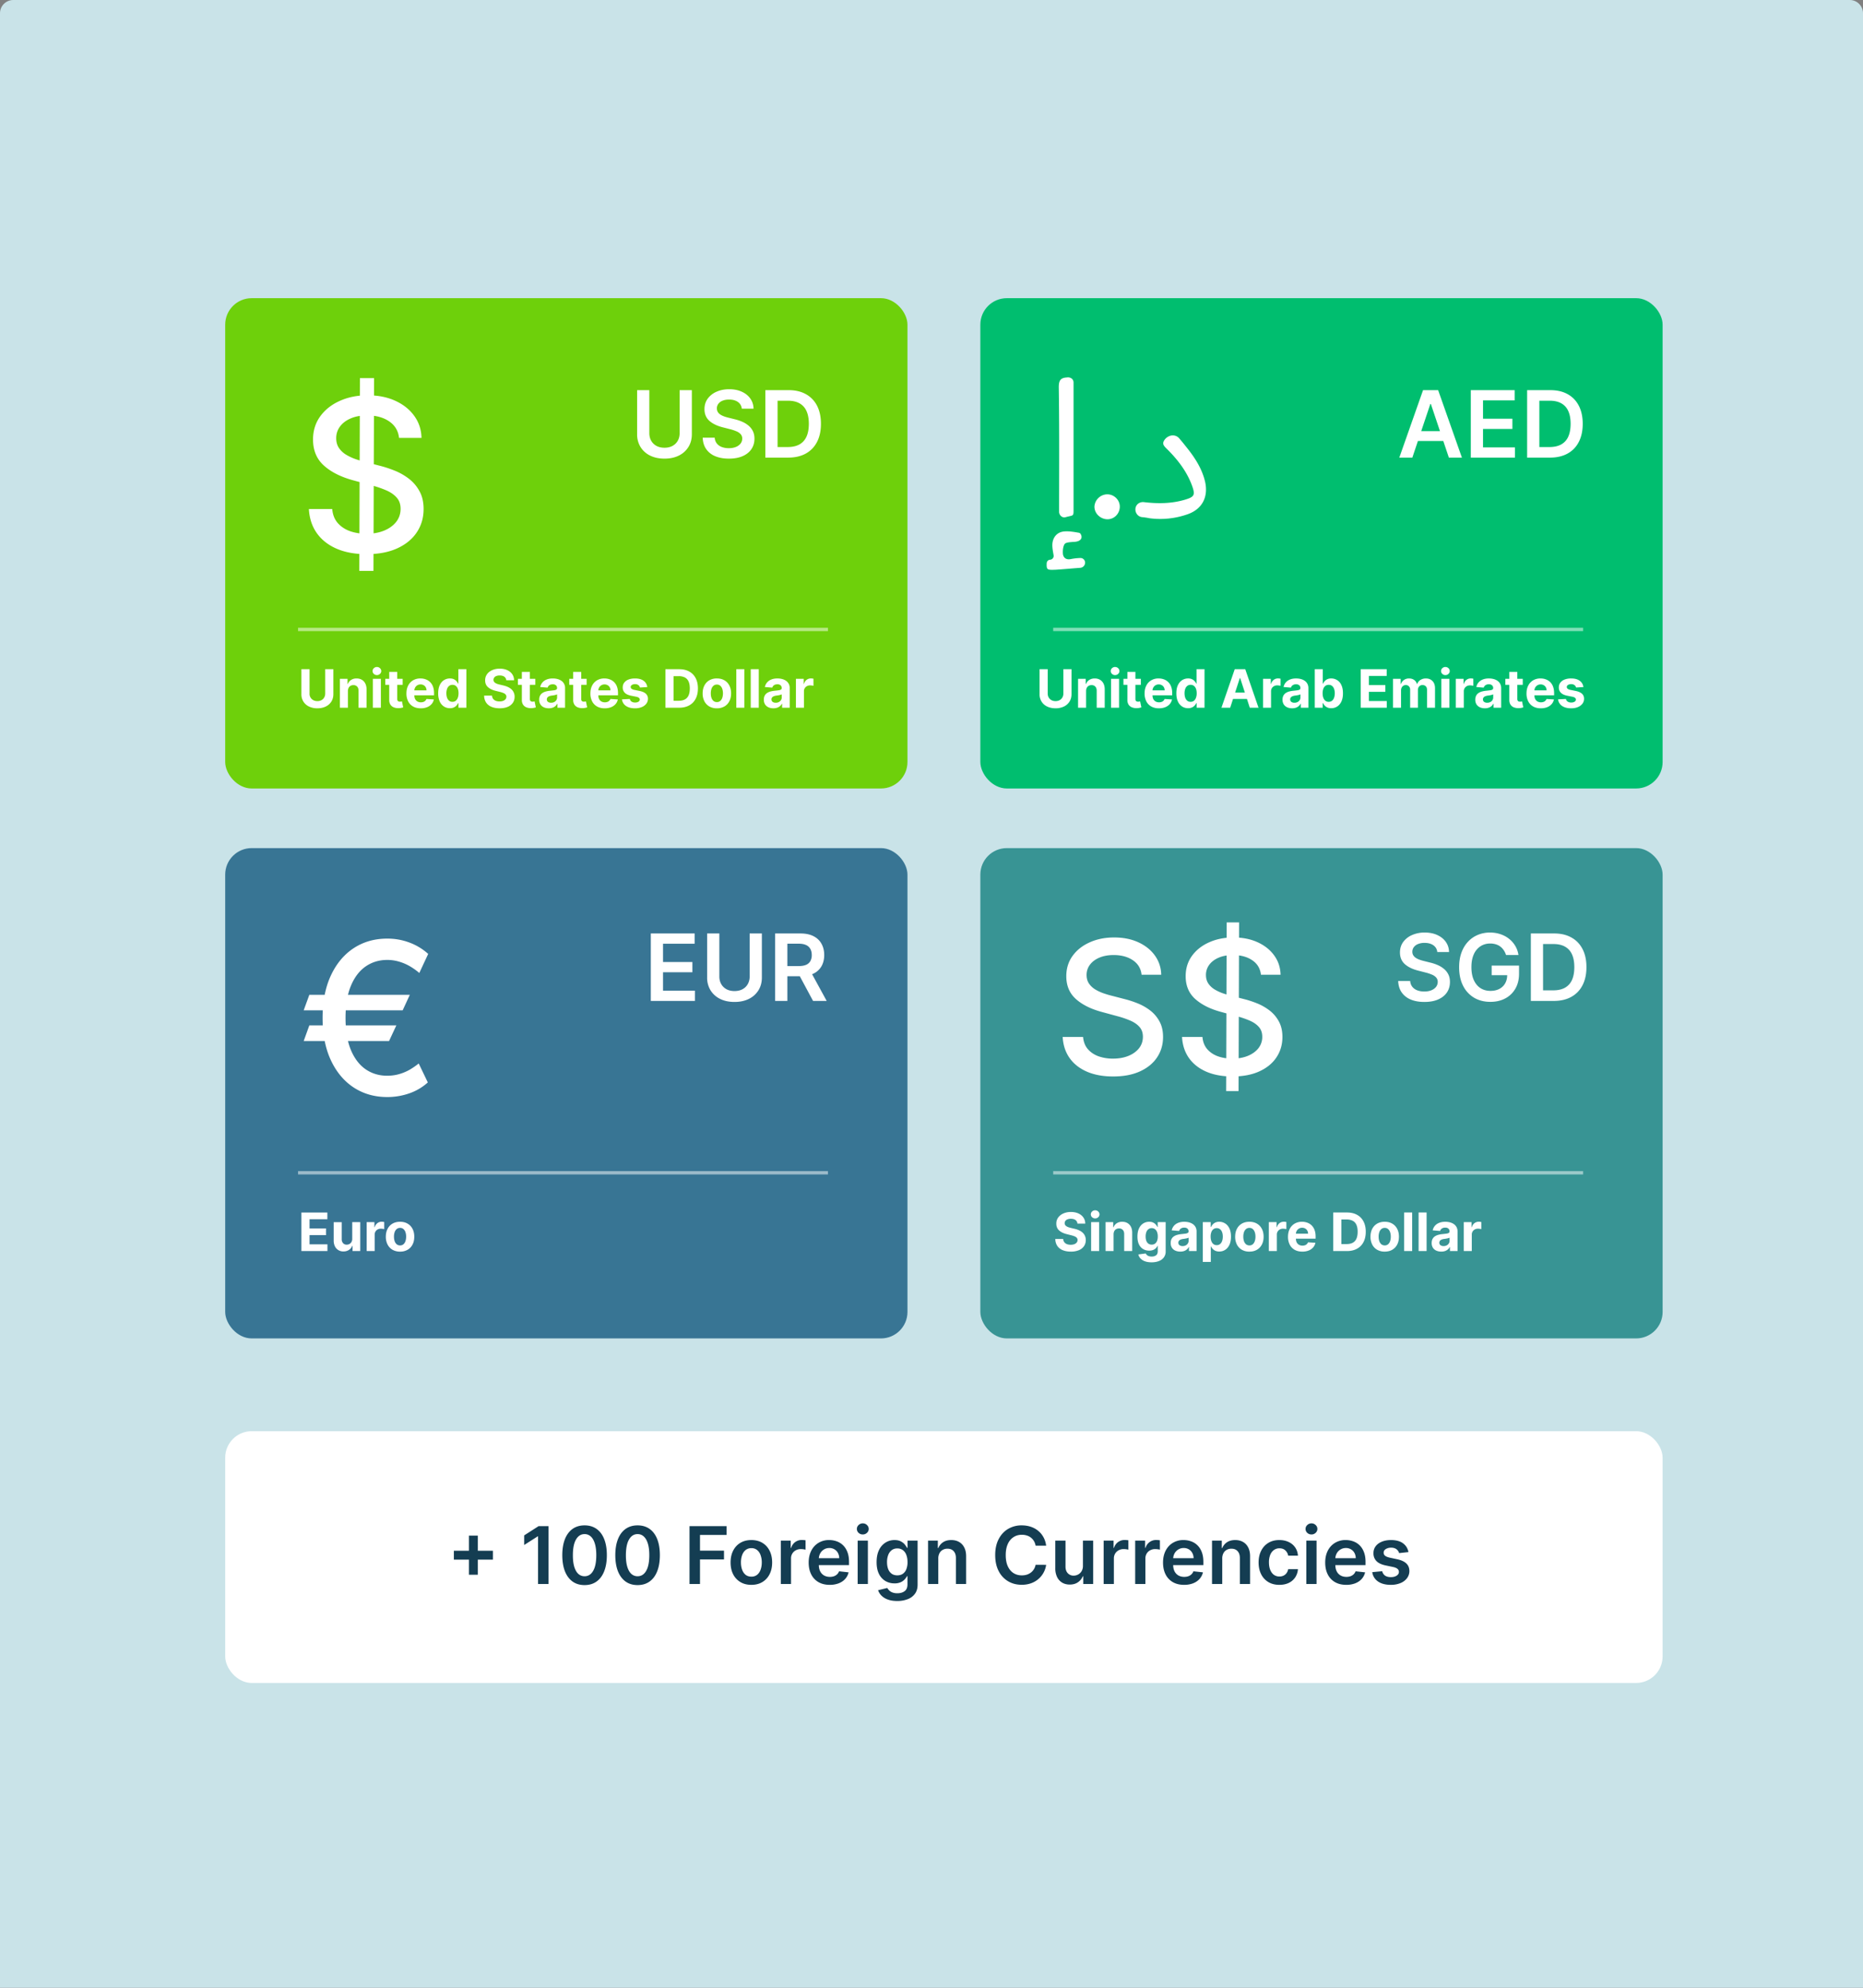 <svg xmlns="http://www.w3.org/2000/svg" width="180" height="192" fill="none"><rect width="100%" height="100%" fill="#808080" stroke="none"/><path fill="#C9E3E8" d="M0 1.28C0 .573.573 0 1.28 0h177.44c.707 0 1.28.573 1.28 1.28V192H0V1.28z"/><rect width="65.92" height="47.36" x="21.758" y="28.801" fill="#6ED00B" rx="2.56"/><rect width="65.92" height="47.36" x="21.758" y="81.92" fill="#387594" rx="2.56"/><rect width="65.92" height="47.36" x="94.719" y="28.801" fill="#00BE6F" rx="2.56"/><path fill="#fff" d="M110.339 49.95c-.408-.043-.689-.443-.631-.85.057-.395.42-.644.816-.598 1.349.16 2.641.148 3.932-.224.931-.28 1.055-.437.714-1.375-.528-1.438-1.458-2.595-2.513-3.627-.279-.281-.372-.469-.124-.813.361-.468 1.02-.566 1.405-.117.21.244.414.487.611.743.838 1.031 1.582 2.126 1.892 3.47.311 1.438-.279 2.595-1.644 3.095a7.935 7.935 0 0 1-3.722.406 7.117 7.117 0 0 0-.736-.11zm-7.267-13.489c.344-.058.652.143.652.49v12.016c0 1 .062.75-.807 1-.308.062-.589-.216-.589-.53v-.033c0-4.002.031-8.003-.031-12.005 0-.625.155-.907.775-.938zm1.425 15.425c-.026.353-.451.457-.805.457-.279.031-.714.031-.838.219-.155.25-.186.656-.155.969.062.375.341.563.776.469a5.34 5.34 0 0 1 .879-.1.447.447 0 0 1 .485.418.504.504 0 0 1-.452.528c-.815.06-1.597.133-2.401.186-.788.027-.886.03-.857-.619.009-.186.14-.336.326-.348a.368.368 0 0 0 .344-.425c-.059-.337-.124-.669-.124-.984 0-.688.404-1.22 1.055-1.313.462-.059.95.018 1.44.105.074.013.155.023.202.08a.61.61 0 0 1 .126.315l-.001.043zm2.486-4.138c.651 0 1.21.532 1.21 1.188 0 .688-.559 1.25-1.241 1.22-.651-.032-1.21-.563-1.21-1.22a1.259 1.259 0 0 1 1.241-1.188z"/><rect width="65.92" height="47.36" x="94.719" y="81.92" fill="#389494" rx="2.56"/><path fill="#fff" d="m34.717 55.143.058-18.618h1.367l-.058 18.618h-1.367zm3.84-12.844c-.078-.688-.398-1.221-.96-1.6-.563-.383-1.27-.574-2.124-.574-.61 0-1.14.097-1.585.29-.446.19-.793.452-1.04.786-.243.33-.364.706-.364 1.127 0 .354.083.66.247.917.17.257.39.473.662.647.277.17.572.313.888.43.315.11.618.203.909.276l1.454.378c.475.116.963.274 1.462.473.5.198.962.46 1.39.785.426.325.77.727 1.032 1.207.267.48.4 1.055.4 1.724 0 .843-.218 1.593-.655 2.247-.431.655-1.06 1.171-1.883 1.55-.82.377-1.811.566-2.975.566-1.115 0-2.08-.176-2.895-.53-.814-.354-1.452-.856-1.912-1.506-.46-.654-.715-1.43-.764-2.327H32.1c.043.538.218.987.523 1.345.31.354.706.619 1.186.793.485.17 1.016.255 1.593.255.635 0 1.2-.1 1.694-.299.5-.203.892-.484 1.178-.843.286-.364.43-.788.43-1.273 0-.441-.127-.802-.379-1.084-.247-.28-.584-.514-1.01-.698a9.873 9.873 0 0 0-1.434-.487l-1.76-.48c-1.192-.325-2.138-.802-2.836-1.433-.693-.63-1.04-1.464-1.04-2.502 0-.858.233-1.607.698-2.247.466-.64 1.096-1.137 1.891-1.49.795-.36 1.692-.539 2.691-.539 1.009 0 1.898.177 2.67.531.775.354 1.386.841 1.832 1.462.446.616.679 1.323.698 2.123h-2.167zM31.42 64.638h.788v2.418c0 .271-.065.509-.195.713a1.301 1.301 0 0 1-.54.476c-.231.113-.501.17-.809.17a1.82 1.82 0 0 1-.81-.17 1.302 1.302 0 0 1-.54-.476 1.308 1.308 0 0 1-.194-.713v-2.418h.788v2.35a.686.686 0 0 0 .358.639.81.81 0 0 0 .398.094.803.803 0 0 0 .398-.094.664.664 0 0 0 .264-.26.749.749 0 0 0 .095-.378v-2.351zm2.195 2.109v1.614h-.774V65.57h.738v.492h.033a.779.779 0 0 1 .31-.385.94.94 0 0 1 .53-.144c.194 0 .363.043.507.127a.865.865 0 0 1 .336.364c.08.157.12.343.12.56v1.778h-.774v-1.64c.001-.17-.042-.304-.13-.4a.47.47 0 0 0-.366-.145.556.556 0 0 0-.277.067.47.47 0 0 0-.185.197.68.68 0 0 0-.068.307zm2.411 1.614V65.57h.774v2.792h-.774zm.39-3.152a.421.421 0 0 1-.295-.115.369.369 0 0 1 0-.553.415.415 0 0 1 .294-.116c.116 0 .215.039.296.116a.37.37 0 0 1 0 .553.415.415 0 0 1-.294.115zm2.49.36v.581h-1.681v-.581h1.681zm-1.3-.67h.775v2.604c0 .072.01.127.033.167a.18.18 0 0 0 .09.082c.04.016.087.024.139.024a.67.67 0 0 0 .109-.01 8.46 8.46 0 0 1 .084-.016l.121.577a2.213 2.213 0 0 1-.163.042 1.27 1.27 0 0 1-.257.03 1.178 1.178 0 0 1-.49-.074.685.685 0 0 1-.326-.266.811.811 0 0 1-.115-.454v-2.706zm3.048 3.517c-.288 0-.535-.058-.742-.175a1.194 1.194 0 0 1-.477-.498 1.647 1.647 0 0 1-.167-.765c0-.288.056-.54.167-.757a1.24 1.24 0 0 1 .471-.507 1.38 1.38 0 0 1 .717-.182c.184 0 .355.03.514.09a1.142 1.142 0 0 1 .699.707c.066.177.1.384.1.621v.213h-2.359v-.48h1.63a.593.593 0 0 0-.073-.296.52.52 0 0 0-.202-.202.576.576 0 0 0-.297-.075.596.596 0 0 0-.312.082.574.574 0 0 0-.211.217.611.611 0 0 0-.078.3v.456c0 .138.025.257.076.358.052.1.126.178.22.233a.662.662 0 0 0 .336.082.73.73 0 0 0 .237-.037.474.474 0 0 0 .3-.287l.716.047a.977.977 0 0 1-.223.451 1.122 1.122 0 0 1-.433.298 1.64 1.64 0 0 1-.61.106zm2.816-.01c-.212 0-.404-.054-.576-.163a1.136 1.136 0 0 1-.408-.485 1.881 1.881 0 0 1-.149-.79c0-.32.052-.586.155-.798.103-.213.24-.372.41-.478.173-.106.361-.16.566-.16.157 0 .287.027.391.08.106.052.19.118.255.197a.998.998 0 0 1 .149.229h.023v-1.4h.773v3.723h-.764v-.447h-.032a1.001 1.001 0 0 1-.155.231.768.768 0 0 1-.256.187.883.883 0 0 1-.382.075zm.245-.616c.125 0 .23-.034.317-.101a.646.646 0 0 0 .2-.29c.047-.123.07-.268.07-.434 0-.166-.022-.31-.068-.433a.621.621 0 0 0-.2-.283.509.509 0 0 0-.319-.1.502.502 0 0 0-.321.103.634.634 0 0 0-.198.288 1.235 1.235 0 0 0-.068.425c0 .162.023.306.068.43a.665.665 0 0 0 .198.292.501.501 0 0 0 .322.103zm5.2-2.081a.46.46 0 0 0-.187-.342c-.11-.081-.26-.122-.449-.122a.857.857 0 0 0-.325.054.458.458 0 0 0-.204.148.354.354 0 0 0-.069.214.306.306 0 0 0 .042.175c.031.05.074.093.129.129a.985.985 0 0 0 .189.093c.072.025.148.047.23.065l.334.08c.162.037.311.085.447.146.136.06.253.135.353.223a.93.93 0 0 1 .23.313.98.98 0 0 1 .086.413c-.001.228-.06.425-.175.592a1.108 1.108 0 0 1-.494.388c-.215.09-.474.136-.776.136-.301 0-.563-.046-.786-.138a1.15 1.15 0 0 1-.52-.41 1.223 1.223 0 0 1-.194-.674h.761c.009.125.045.23.108.313.064.082.15.145.256.187.108.041.23.062.365.062a.96.96 0 0 0 .348-.058.533.533 0 0 0 .23-.162.374.374 0 0 0 .082-.238.31.31 0 0 0-.074-.211.565.565 0 0 0-.215-.145 2.176 2.176 0 0 0-.343-.11l-.406-.101c-.314-.077-.562-.196-.743-.359-.182-.162-.273-.38-.271-.656a.976.976 0 0 1 .18-.59c.122-.17.29-.3.503-.395.214-.095.456-.142.728-.142.276 0 .517.047.723.142.207.094.369.226.484.394.115.169.174.364.178.586h-.755zm2.806-.14v.581H50.04v-.581h1.681zm-1.3-.67h.775v2.604c0 .072.01.127.033.167a.18.18 0 0 0 .09.082c.04.016.087.024.139.024a.67.67 0 0 0 .109-.01 8.46 8.46 0 0 1 .084-.016l.121.577a2.213 2.213 0 0 1-.163.042 1.27 1.27 0 0 1-.257.03 1.178 1.178 0 0 1-.49-.074.685.685 0 0 1-.326-.266.811.811 0 0 1-.115-.454v-2.706zm2.601 3.515c-.178 0-.337-.03-.476-.093a.766.766 0 0 1-.33-.278.833.833 0 0 1-.12-.462.81.81 0 0 1 .085-.39.693.693 0 0 1 .232-.255c.098-.064.21-.113.335-.146a2.56 2.56 0 0 1 .396-.069c.163-.017.294-.032.393-.047a.557.557 0 0 0 .216-.069.152.152 0 0 0 .068-.135v-.01a.335.335 0 0 0-.11-.268.447.447 0 0 0-.305-.094c-.14 0-.25.03-.333.092a.427.427 0 0 0-.163.23l-.717-.059a.974.974 0 0 1 .215-.44c.106-.125.244-.22.413-.287.17-.068.366-.102.589-.102.155 0 .303.018.445.055.143.036.27.093.38.169a.822.822 0 0 1 .36.722v1.883h-.734v-.387h-.022a.791.791 0 0 1-.451.385 1.12 1.12 0 0 1-.366.055zm.222-.535a.65.65 0 0 0 .302-.067.534.534 0 0 0 .205-.185.478.478 0 0 0 .075-.264v-.296a.417.417 0 0 1-.1.043 1.83 1.83 0 0 1-.296.062l-.142.02a.961.961 0 0 0-.238.064.381.381 0 0 0-.159.118.287.287 0 0 0-.056.182.28.28 0 0 0 .115.242.5.5 0 0 0 .294.081zm3.437-2.31v.581H55v-.581h1.681zm-1.3-.67h.775v2.604c0 .072.01.127.033.167a.18.18 0 0 0 .09.082c.04.016.087.024.139.024a.67.67 0 0 0 .109-.01 8.46 8.46 0 0 1 .084-.016l.121.577a2.213 2.213 0 0 1-.163.042 1.27 1.27 0 0 1-.257.03 1.178 1.178 0 0 1-.49-.074.685.685 0 0 1-.326-.266.811.811 0 0 1-.115-.454v-2.706zm3.048 3.517c-.288 0-.535-.058-.742-.175a1.194 1.194 0 0 1-.476-.498 1.647 1.647 0 0 1-.168-.765c0-.288.056-.54.168-.757.111-.217.268-.386.47-.507a1.38 1.38 0 0 1 .717-.182c.184 0 .355.03.514.09a1.142 1.142 0 0 1 .699.707c.066.177.1.384.1.621v.213h-2.359v-.48h1.63a.593.593 0 0 0-.073-.296.52.52 0 0 0-.202-.202.576.576 0 0 0-.297-.075.596.596 0 0 0-.312.082.574.574 0 0 0-.211.217.611.611 0 0 0-.078.3v.456c0 .138.025.257.076.358.052.1.126.178.22.233a.662.662 0 0 0 .336.082.73.73 0 0 0 .237-.037.474.474 0 0 0 .3-.287l.716.047a.977.977 0 0 1-.224.451 1.122 1.122 0 0 1-.432.298 1.64 1.64 0 0 1-.61.106zm4.11-2.051-.709.044a.366.366 0 0 0-.078-.164.415.415 0 0 0-.158-.118.537.537 0 0 0-.23-.046.567.567 0 0 0-.304.077c-.083.05-.124.116-.124.2 0 .066.027.123.08.169a.636.636 0 0 0 .275.11l.505.103c.272.055.474.145.607.269a.63.63 0 0 1 .2.487.76.76 0 0 1-.162.482 1.049 1.049 0 0 1-.44.323 1.659 1.659 0 0 1-.641.115c-.37 0-.665-.077-.884-.231a.9.9 0 0 1-.384-.633l.762-.04a.392.392 0 0 0 .167.258.608.608 0 0 0 .34.088.606.606 0 0 0 .328-.079c.083-.053.126-.121.127-.205a.214.214 0 0 0-.09-.173.64.64 0 0 0-.268-.105l-.484-.097c-.273-.054-.476-.149-.609-.283a.704.704 0 0 1-.198-.515c0-.18.048-.334.145-.463a.936.936 0 0 1 .413-.3c.178-.07.387-.106.625-.106.353 0 .63.075.833.224a.863.863 0 0 1 .357.609zm3.072 1.996h-1.32v-3.723h1.33c.375 0 .697.074.968.223.27.148.478.36.623.638.147.278.22.61.22.997 0 .388-.073.721-.22 1a1.511 1.511 0 0 1-.627.642c-.271.149-.596.223-.974.223zm-.533-.674h.5c.233 0 .428-.041.587-.124a.796.796 0 0 0 .36-.387c.081-.176.122-.403.122-.68 0-.275-.04-.5-.122-.675a.789.789 0 0 0-.358-.385 1.263 1.263 0 0 0-.587-.124h-.502v2.375zm4.185.729a1.43 1.43 0 0 1-.733-.18 1.231 1.231 0 0 1-.475-.506 1.629 1.629 0 0 1-.167-.754c0-.289.056-.54.167-.757.112-.216.27-.385.475-.505a1.42 1.42 0 0 1 .733-.182c.282 0 .526.06.73.182.207.12.366.288.477.505.112.216.167.468.167.757 0 .286-.055.537-.167.754-.111.216-.27.385-.476.506a1.42 1.42 0 0 1-.731.18zm.003-.6a.481.481 0 0 0 .322-.11.678.678 0 0 0 .195-.301c.045-.127.067-.272.067-.435 0-.162-.022-.307-.067-.434a.676.676 0 0 0-.195-.302.476.476 0 0 0-.322-.11.493.493 0 0 0-.327.11.682.682 0 0 0-.198.302 1.334 1.334 0 0 0-.066.434c0 .163.022.308.066.435a.68.68 0 0 0 .198.302.498.498 0 0 0 .327.109zm2.65-3.178v3.723h-.775v-3.723h.774zm1.395 0v3.723h-.775v-3.723h.775zm1.416 3.776c-.178 0-.337-.03-.476-.093a.766.766 0 0 1-.33-.278.833.833 0 0 1-.12-.462c0-.155.028-.285.084-.39a.693.693 0 0 1 .233-.255c.098-.064.21-.113.335-.146a2.56 2.56 0 0 1 .396-.069 9.37 9.37 0 0 0 .393-.047.557.557 0 0 0 .216-.069.152.152 0 0 0 .067-.135v-.01a.335.335 0 0 0-.109-.268.447.447 0 0 0-.305-.094c-.14 0-.25.03-.333.092a.427.427 0 0 0-.163.23l-.717-.059a.974.974 0 0 1 .215-.44 1.03 1.03 0 0 1 .412-.287c.17-.068.367-.102.59-.102.155 0 .303.018.445.055.143.036.27.093.38.169a.82.82 0 0 1 .36.722v1.883h-.734v-.387h-.022a.791.791 0 0 1-.451.385 1.12 1.12 0 0 1-.366.055zm.222-.535a.65.65 0 0 0 .302-.067.534.534 0 0 0 .205-.185.478.478 0 0 0 .075-.264v-.296a.417.417 0 0 1-.1.043 1.83 1.83 0 0 1-.296.062l-.142.02a.961.961 0 0 0-.238.064.381.381 0 0 0-.159.118.287.287 0 0 0-.056.182.28.28 0 0 0 .115.242.5.5 0 0 0 .294.081zm1.952.482V65.57h.75v.487h.03a.72.72 0 0 1 .256-.393.674.674 0 0 1 .415-.134 1.157 1.157 0 0 1 .243.027v.687a1.353 1.353 0 0 0-.327-.042.62.62 0 0 0-.305.075.548.548 0 0 0-.287.505v1.58H76.9zM65.665 37.685h1.18v4.257c0 .467-.11.877-.33 1.231a2.236 2.236 0 0 1-.923.83c-.397.198-.86.297-1.39.297-.533 0-.998-.099-1.394-.296a2.236 2.236 0 0 1-.923-.83 2.297 2.297 0 0 1-.328-1.232v-4.257h1.18v4.158c0 .272.06.514.179.726.12.212.29.378.509.5.218.118.477.178.776.178.3 0 .558-.06.777-.179.22-.12.39-.287.509-.5.118-.211.178-.453.178-.725v-4.158zm6.005 1.791a.869.869 0 0 0-.376-.649c-.218-.155-.502-.232-.852-.232-.246 0-.458.037-.634.111a.937.937 0 0 0-.404.302.735.735 0 0 0-.05.79c.063.1.149.184.257.254.108.068.228.125.36.172.131.047.264.086.397.118l.611.152c.246.058.483.135.71.233.229.097.434.22.614.369.182.148.327.327.433.537.106.21.159.456.159.739 0 .381-.098.718-.293 1.008-.195.289-.477.515-.846.678-.367.161-.812.242-1.334.242-.507 0-.947-.079-1.32-.236a1.967 1.967 0 0 1-.872-.687c-.208-.301-.32-.668-.337-1.1h1.161a.986.986 0 0 0 .21.566c.123.15.283.263.48.337.2.074.423.111.669.111.257 0 .481-.038.674-.114a1.1 1.1 0 0 0 .459-.325.785.785 0 0 0 .168-.49.623.623 0 0 0-.15-.42 1.096 1.096 0 0 0-.41-.28 3.955 3.955 0 0 0-.61-.204l-.742-.19c-.537-.138-.96-.347-1.273-.627-.31-.282-.464-.657-.464-1.123 0-.384.104-.72.311-1.01a2.06 2.06 0 0 1 .856-.67c.361-.162.77-.242 1.225-.242.463 0 .868.08 1.216.242.35.159.625.38.824.664.2.283.302.607.309.974H71.67zm4.485 4.725h-2.208v-6.516H76.2c.647 0 1.203.13 1.667.391a2.62 2.62 0 0 1 1.076 1.117c.25.486.375 1.067.375 1.744 0 .678-.126 1.262-.379 1.75-.25.488-.612.862-1.085 1.123-.47.26-1.037.391-1.699.391zm-1.027-1.021h.97c.454 0 .833-.083 1.136-.248.303-.168.531-.417.684-.748.153-.333.23-.749.23-1.247 0-.499-.077-.912-.23-1.241a1.562 1.562 0 0 0-.678-.742c-.297-.165-.666-.248-1.107-.248h-1.005v4.474z"/><path stroke="#fff" stroke-width=".32" d="M28.797 60.8h51.2" opacity=".5"/><path fill="#fff" d="m39.597 96.089-.691 1.498h-9.564l.546-1.498h9.709zm-1.302 2.953-.705 1.512h-8.248l.546-1.512h8.407zm3.076-6.902-.858 1.84a6.23 6.23 0 0 0-.887-.633 4.617 4.617 0 0 0-1.033-.45 3.914 3.914 0 0 0-1.185-.175c-.776 0-1.467.208-2.073.625-.606.417-1.084 1.043-1.433 1.877-.344.829-.516 1.861-.516 3.098 0 1.236.172 2.269.516 3.098.35.829.827 1.452 1.433 1.869.606.412 1.297.618 2.073.618.426 0 .824-.056 1.192-.167a4.646 4.646 0 0 0 1.019-.436c.31-.185.589-.379.836-.582l.88 1.832a5.186 5.186 0 0 1-1.789 1.055 6.414 6.414 0 0 1-2.138.356c-1.217 0-2.296-.308-3.237-.923-.935-.616-1.67-1.494-2.203-2.633-.534-1.144-.8-2.507-.8-4.087 0-1.586.267-2.95.8-4.095.533-1.144 1.268-2.024 2.203-2.64.941-.616 2.02-.924 3.237-.924a5.99 5.99 0 0 1 2.167.386 5.634 5.634 0 0 1 1.796 1.09zM29.12 120.842v-3.724h2.51v.649h-1.722v.888H31.5v.649h-1.592v.889h1.729v.649H29.12zm4.912-1.189v-1.604h.774v2.793h-.743v-.507h-.03a.824.824 0 0 1-.314.394.924.924 0 0 1-.533.149.879.879 0 0 1-.825-.489 1.252 1.252 0 0 1-.12-.562v-1.778h.775v1.64a.566.566 0 0 0 .132.391.451.451 0 0 0 .351.144c.093 0 .18-.022.262-.064a.502.502 0 0 0 .196-.193.588.588 0 0 0 .075-.314zm1.394 1.189v-2.793h.75v.487h.03a.718.718 0 0 1 .256-.392.672.672 0 0 1 .415-.135 1.128 1.128 0 0 1 .243.027v.688a1.273 1.273 0 0 0-.327-.042.627.627 0 0 0-.305.074.555.555 0 0 0-.288.506v1.58h-.774zm3.227.054a1.43 1.43 0 0 1-.733-.18 1.228 1.228 0 0 1-.474-.505 1.63 1.63 0 0 1-.168-.755c0-.288.056-.54.168-.756.111-.217.27-.385.474-.505.206-.122.45-.182.733-.182.282 0 .526.06.73.182.207.12.365.288.477.505.112.216.167.468.167.756 0 .286-.055.538-.167.755a1.22 1.22 0 0 1-.476.505 1.42 1.42 0 0 1-.731.18zm.003-.6a.48.48 0 0 0 .322-.109.674.674 0 0 0 .195-.302c.045-.127.067-.272.067-.434 0-.163-.022-.307-.067-.435a.67.67 0 0 0-.195-.301.476.476 0 0 0-.322-.111.493.493 0 0 0-.327.111.676.676 0 0 0-.198.301 1.338 1.338 0 0 0-.066.435c0 .162.022.307.066.434a.68.68 0 0 0 .198.302.497.497 0 0 0 .327.109zM62.88 96.682v-6.517h4.238v.99H64.06v1.769h2.838v.99H64.06v1.778h3.083v.99H62.88zm9.55-6.517h1.18v4.257c0 .467-.11.878-.33 1.232a2.236 2.236 0 0 1-.923.83c-.397.198-.86.296-1.39.296-.533 0-.998-.098-1.394-.296a2.236 2.236 0 0 1-.923-.83 2.297 2.297 0 0 1-.328-1.231v-4.258h1.18v4.159c0 .271.06.513.179.725.12.212.29.379.509.5.218.119.477.178.776.178.3 0 .558-.06.777-.178.22-.121.39-.288.509-.5a1.46 1.46 0 0 0 .178-.725v-4.159zm2.463 6.517v-6.517h2.444c.5 0 .92.087 1.26.261.342.174.6.418.773.732.176.312.264.676.264 1.091 0 .418-.089.781-.267 1.089a1.764 1.764 0 0 1-.78.71c-.343.165-.765.247-1.266.247h-1.74v-.98h1.581c.293 0 .532-.04.72-.12a.856.856 0 0 0 .413-.36 1.16 1.16 0 0 0 .136-.586c0-.23-.045-.428-.136-.591a.87.87 0 0 0-.417-.376c-.187-.087-.427-.13-.722-.13h-1.082v5.53h-1.18zm3.367-2.953 1.613 2.953h-1.317l-1.585-2.953h1.289z"/><path stroke="#fff" stroke-width=".32" d="M28.797 113.281h51.2" opacity=".5"/><path fill="#fff" d="M110.298 94.153c-.068-.603-.348-1.07-.84-1.4-.492-.335-1.112-.503-1.858-.503-.535 0-.997.085-1.388.254-.39.166-.693.395-.91.688a1.623 1.623 0 0 0-.318.986c0 .31.072.577.217.802.148.225.341.413.579.566.241.149.5.274.776.376.276.097.541.178.795.242l1.273.33a9.7 9.7 0 0 1 1.279.414 5.14 5.14 0 0 1 1.216.687c.373.285.674.637.903 1.057.234.42.35.922.35 1.508 0 .738-.191 1.394-.572 1.966-.378.573-.927 1.025-1.649 1.356-.717.331-1.584.496-2.602.496-.976 0-1.82-.155-2.533-.464-.713-.31-1.271-.749-1.674-1.318-.403-.572-.625-1.251-.668-2.036h1.973c.038.471.191.863.458 1.177.272.31.617.541 1.037.694a4.21 4.21 0 0 0 1.394.223c.556 0 1.05-.087 1.483-.261.437-.179.78-.425 1.031-.739.25-.318.375-.689.375-1.113 0-.386-.11-.702-.331-.948-.216-.246-.511-.45-.884-.611a8.63 8.63 0 0 0-1.254-.427l-1.54-.42c-1.044-.284-1.871-.702-2.482-1.253-.606-.552-.91-1.281-.91-2.19 0-.75.204-1.406.611-1.966.407-.56.959-.995 1.655-1.304.695-.314 1.48-.471 2.354-.471.883 0 1.661.155 2.336.464.678.31 1.213.736 1.603 1.28a3.22 3.22 0 0 1 .611 1.858h-1.896zm8.172 11.238.051-16.291h1.197l-.051 16.291h-1.197zm3.36-11.238c-.068-.603-.348-1.07-.84-1.4-.492-.335-1.111-.503-1.858-.503-.534 0-.997.085-1.387.254-.39.166-.694.395-.91.688a1.623 1.623 0 0 0-.318.986c0 .31.072.577.216.802.149.225.342.413.579.566.242.149.501.274.776.376.276.097.541.178.796.242l1.273.33c.415.102.842.24 1.279.414.437.174.842.403 1.215.687.374.285.675.637.904 1.057.233.42.35.922.35 1.508 0 .738-.191 1.394-.573 1.966-.377.573-.927 1.025-1.648 1.356-.717.331-1.585.496-2.603.496-.976 0-1.82-.155-2.533-.464-.712-.31-1.27-.749-1.673-1.318-.403-.572-.626-1.251-.668-2.036h1.972c.039.471.191.863.459 1.177.271.31.617.541 1.037.694.424.148.889.223 1.393.223.556 0 1.05-.087 1.483-.261.437-.179.781-.425 1.031-.739a1.75 1.75 0 0 0 .376-1.113c0-.386-.111-.702-.331-.948-.217-.246-.512-.45-.885-.611a8.63 8.63 0 0 0-1.254-.427l-1.54-.42c-1.043-.284-1.87-.702-2.481-1.253-.607-.552-.91-1.281-.91-2.19 0-.75.203-1.406.611-1.966.407-.56.958-.995 1.654-1.304.696-.314 1.481-.471 2.355-.471.882 0 1.661.155 2.335.464.679.31 1.213.736 1.604 1.28.39.538.594 1.158.611 1.858h-1.897zm-17.729 24.036a.459.459 0 0 0-.187-.342c-.11-.081-.26-.122-.449-.122a.862.862 0 0 0-.325.055.454.454 0 0 0-.204.147.356.356 0 0 0-.069.215.295.295 0 0 0 .042.174c.031.05.074.093.129.129a.924.924 0 0 0 .189.093c.071.026.148.047.229.066l.335.08c.162.036.311.084.447.145.136.061.253.135.353.224a.917.917 0 0 1 .23.312c.056.12.085.258.086.413a1.022 1.022 0 0 1-.175.593 1.104 1.104 0 0 1-.494.387 1.989 1.989 0 0 1-.777.137c-.3 0-.562-.047-.785-.139a1.147 1.147 0 0 1-.52-.409 1.226 1.226 0 0 1-.195-.674h.762a.572.572 0 0 0 .108.312.593.593 0 0 0 .256.188c.108.041.23.062.365.062.134 0 .249-.02.348-.059a.53.53 0 0 0 .231-.161.38.38 0 0 0 .081-.239.309.309 0 0 0-.074-.211.567.567 0 0 0-.215-.145 2.216 2.216 0 0 0-.343-.109l-.406-.102c-.314-.076-.562-.196-.743-.358-.182-.163-.273-.381-.271-.656a.964.964 0 0 1 .18-.591c.122-.169.29-.3.503-.395a1.79 1.79 0 0 1 .728-.142c.276 0 .517.048.723.142.207.095.369.226.484.395.115.168.174.363.178.585h-.755zm1.321 2.653v-2.793h.774v2.793h-.774zm.391-3.153a.425.425 0 0 1-.297-.114.372.372 0 0 1 0-.553.416.416 0 0 1 .295-.117c.116 0 .215.039.296.117a.37.37 0 0 1 0 .553.414.414 0 0 1-.294.114zm1.778 1.538v1.615h-.774v-2.793h.738v.493h.033a.778.778 0 0 1 .311-.386.946.946 0 0 1 .529-.143c.194 0 .363.042.507.127a.865.865 0 0 1 .336.364c.08.156.12.343.12.56v1.778h-.774v-1.64c.001-.171-.043-.304-.131-.4a.469.469 0 0 0-.365-.146.555.555 0 0 0-.277.068.462.462 0 0 0-.185.196.685.685 0 0 0-.068.307zm3.669 2.702c-.251 0-.466-.034-.645-.102a1.094 1.094 0 0 1-.426-.274.829.829 0 0 1-.205-.384l.716-.096a.428.428 0 0 0 .104.143.524.524 0 0 0 .187.113.837.837 0 0 0 .287.044c.169 0 .308-.04.417-.12.11-.08.165-.212.165-.395v-.511h-.033a.726.726 0 0 1-.152.22.77.77 0 0 1-.262.169 1 1 0 0 1-.382.066c-.21 0-.401-.049-.573-.146a1.043 1.043 0 0 1-.409-.449c-.1-.202-.151-.458-.151-.767 0-.316.052-.581.155-.793.103-.212.24-.371.411-.476.172-.106.36-.158.565-.158.157 0 .287.026.393.08.105.052.19.117.254.196.066.078.116.154.151.229h.029v-.469h.77v2.82a.955.955 0 0 1-.175.584 1.064 1.064 0 0 1-.484.356c-.204.08-.44.12-.707.12zm.016-1.709a.528.528 0 0 0 .317-.093.586.586 0 0 0 .2-.269c.047-.117.071-.258.071-.422 0-.163-.023-.305-.069-.425a.627.627 0 0 0-.2-.282.51.51 0 0 0-.319-.1.5.5 0 0 0-.321.104.619.619 0 0 0-.199.283 1.234 1.234 0 0 0-.067.42c0 .162.023.301.067.419a.613.613 0 0 0 .199.27.533.533 0 0 0 .321.095zm2.762.675c-.178 0-.337-.031-.476-.093a.77.77 0 0 1-.331-.278.835.835 0 0 1-.12-.462c0-.155.028-.286.085-.391a.697.697 0 0 1 .233-.255 1.14 1.14 0 0 1 .335-.145c.126-.033.258-.056.396-.069.163-.017.293-.033.393-.047a.549.549 0 0 0 .216-.07.15.15 0 0 0 .067-.134v-.011a.333.333 0 0 0-.109-.267.446.446 0 0 0-.305-.095.544.544 0 0 0-.333.093.422.422 0 0 0-.163.229l-.717-.058a.972.972 0 0 1 .215-.44c.106-.125.244-.221.412-.287.17-.068.367-.102.59-.102.155 0 .303.018.445.054.143.037.27.093.38.169a.832.832 0 0 1 .264.295.889.889 0 0 1 .096.427v1.884h-.735v-.387h-.021a.784.784 0 0 1-.451.385 1.136 1.136 0 0 1-.366.055zm.222-.535a.65.65 0 0 0 .302-.067.528.528 0 0 0 .205-.186.473.473 0 0 0 .075-.263v-.297a.396.396 0 0 1-.1.044 1.52 1.52 0 0 1-.14.034l-.156.028-.142.02a.936.936 0 0 0-.238.063.384.384 0 0 0-.159.119.29.29 0 0 0-.056.181.28.28 0 0 0 .115.242.493.493 0 0 0 .294.082zm1.952 1.529v-3.84h.764v.469h.034c.034-.075.083-.151.147-.229a.781.781 0 0 1 .255-.196.854.854 0 0 1 .393-.08c.203 0 .391.053.563.16.172.105.31.265.413.478.103.212.155.478.155.798 0 .312-.051.575-.151.789-.1.213-.236.375-.408.486a1.044 1.044 0 0 1-.574.163.91.91 0 0 1-.384-.074.781.781 0 0 1-.256-.188.938.938 0 0 1-.153-.23h-.024v1.494h-.774zm.758-2.444c0 .166.023.311.069.435.046.124.113.22.2.289a.503.503 0 0 0 .318.102.5.5 0 0 0 .32-.104.64.64 0 0 0 .199-.291c.046-.125.069-.268.069-.431 0-.161-.023-.303-.068-.425a.63.63 0 0 0-.198-.287.502.502 0 0 0-.322-.104.511.511 0 0 0-.32.1.627.627 0 0 0-.198.284 1.224 1.224 0 0 0-.069.432zm3.744 1.451a1.43 1.43 0 0 1-.733-.18 1.231 1.231 0 0 1-.475-.505 1.637 1.637 0 0 1-.167-.755c0-.288.056-.54.167-.756.112-.217.27-.385.475-.505.206-.122.45-.182.733-.182.282 0 .526.06.731.182.206.12.364.288.476.505.112.216.167.468.167.756 0 .286-.055.538-.167.755-.112.216-.27.384-.476.505-.205.12-.449.18-.731.18zm.003-.6a.48.48 0 0 0 .322-.109.678.678 0 0 0 .195-.302c.045-.127.067-.272.067-.434 0-.163-.022-.307-.067-.435a.674.674 0 0 0-.195-.301.476.476 0 0 0-.322-.111.494.494 0 0 0-.327.111.679.679 0 0 0-.198.301 1.33 1.33 0 0 0-.066.435c0 .162.022.307.066.434a.682.682 0 0 0 .198.302.498.498 0 0 0 .327.109zm1.875.546v-2.793h.751v.487h.029a.719.719 0 0 1 .256-.392.672.672 0 0 1 .415-.135 1.121 1.121 0 0 1 .243.027v.688a1.284 1.284 0 0 0-.327-.042.623.623 0 0 0-.305.074.551.551 0 0 0-.288.506v1.58h-.774zm3.238.054c-.288 0-.535-.058-.742-.174a1.206 1.206 0 0 1-.477-.498 1.655 1.655 0 0 1-.167-.766c0-.287.056-.539.167-.756a1.24 1.24 0 0 1 .471-.507 1.37 1.37 0 0 1 .717-.182c.184 0 .355.029.514.089.16.058.3.146.418.263.12.118.214.266.28.444.067.177.1.384.1.622v.213h-2.358v-.48h1.629a.6.6 0 0 0-.072-.297.53.53 0 0 0-.202-.202.584.584 0 0 0-.297-.074.59.59 0 0 0-.601.598v.456c0 .139.025.258.076.359.052.1.125.178.22.232a.659.659 0 0 0 .336.082.746.746 0 0 0 .237-.036.485.485 0 0 0 .3-.287l.716.047a.976.976 0 0 1-.224.451 1.124 1.124 0 0 1-.432.298 1.64 1.64 0 0 1-.609.105zm4.306-.054h-1.32v-3.724h1.331c.375 0 .697.075.968.224.27.148.478.36.623.638.147.278.22.61.22.996 0 .388-.073.722-.22 1a1.506 1.506 0 0 1-.627.642c-.272.149-.596.224-.975.224zm-.532-.675h.5c.232 0 .428-.041.587-.123a.797.797 0 0 0 .36-.388c.081-.175.122-.402.122-.68 0-.275-.041-.5-.122-.674a.79.79 0 0 0-.358-.386 1.271 1.271 0 0 0-.587-.123h-.502v2.374zm4.185.729a1.43 1.43 0 0 1-.733-.18 1.231 1.231 0 0 1-.475-.505 1.637 1.637 0 0 1-.167-.755c0-.288.056-.54.167-.756.112-.217.27-.385.475-.505.206-.122.45-.182.733-.182.282 0 .526.06.731.182.206.12.364.288.476.505.112.216.167.468.167.756 0 .286-.055.538-.167.755-.112.216-.27.384-.476.505-.205.12-.449.18-.731.18zm.003-.6a.48.48 0 0 0 .322-.109.678.678 0 0 0 .195-.302c.045-.127.067-.272.067-.434 0-.163-.022-.307-.067-.435a.674.674 0 0 0-.195-.301.476.476 0 0 0-.322-.111.494.494 0 0 0-.327.111.679.679 0 0 0-.198.301 1.33 1.33 0 0 0-.066.435c0 .162.022.307.066.434a.682.682 0 0 0 .198.302.498.498 0 0 0 .327.109zm2.649-3.178v3.724h-.774v-3.724h.774zm1.395 0v3.724h-.774v-3.724h.774zm1.417 3.777c-.178 0-.337-.031-.476-.093a.77.77 0 0 1-.331-.278.835.835 0 0 1-.12-.462c0-.155.028-.286.085-.391a.697.697 0 0 1 .233-.255 1.14 1.14 0 0 1 .335-.145c.126-.033.258-.056.396-.069.163-.017.293-.033.393-.047a.549.549 0 0 0 .216-.07.15.15 0 0 0 .067-.134v-.011a.333.333 0 0 0-.109-.267.446.446 0 0 0-.305-.095.544.544 0 0 0-.333.093.422.422 0 0 0-.163.229l-.717-.058a.972.972 0 0 1 .215-.44c.106-.125.244-.221.412-.287.17-.068.367-.102.59-.102.155 0 .303.018.445.054.143.037.27.093.38.169a.832.832 0 0 1 .264.295.889.889 0 0 1 .096.427v1.884h-.735v-.387h-.021a.784.784 0 0 1-.451.385 1.136 1.136 0 0 1-.366.055zm.222-.535a.65.65 0 0 0 .302-.067.528.528 0 0 0 .205-.186.473.473 0 0 0 .075-.263v-.297a.396.396 0 0 1-.1.044 1.52 1.52 0 0 1-.14.034l-.156.028-.142.02a.936.936 0 0 0-.238.063.384.384 0 0 0-.159.119.29.29 0 0 0-.056.181.28.28 0 0 0 .115.242.493.493 0 0 0 .294.082zm1.952.482v-2.793h.751v.487h.029a.719.719 0 0 1 .256-.392.672.672 0 0 1 .415-.135 1.121 1.121 0 0 1 .243.027v.688a1.284 1.284 0 0 0-.327-.042.623.623 0 0 0-.305.074.551.551 0 0 0-.288.506v1.58h-.774zm-2.56-28.885a.87.87 0 0 0-.376-.65c-.218-.154-.502-.232-.852-.232a1.61 1.61 0 0 0-.633.112.94.94 0 0 0-.405.302.736.736 0 0 0-.143.436c0 .136.031.253.093.353.063.1.149.184.257.254.108.068.228.126.36.172.131.047.264.086.398.118l.61.153c.247.057.483.135.71.232.229.098.434.22.614.37.183.148.327.327.433.537.106.21.159.456.159.738 0 .382-.098.718-.293 1.009-.195.288-.477.514-.846.677-.367.162-.812.242-1.333.242-.507 0-.947-.078-1.321-.235a1.967 1.967 0 0 1-.872-.688c-.208-.3-.32-.668-.337-1.1h1.161a.988.988 0 0 0 .21.566c.123.15.284.263.481.337.199.075.422.112.668.112.257 0 .482-.038.675-.115.195-.078.348-.187.458-.325a.784.784 0 0 0 .168-.49.625.625 0 0 0-.149-.42 1.095 1.095 0 0 0-.411-.28 3.928 3.928 0 0 0-.61-.203l-.742-.191c-.536-.138-.961-.347-1.273-.627-.309-.282-.464-.656-.464-1.123 0-.384.104-.72.312-1.009a2.06 2.06 0 0 1 .856-.671 2.97 2.97 0 0 1 1.225-.242c.462 0 .867.08 1.215.242.35.16.625.38.824.665.2.282.302.607.309.974h-1.136zm6.643.29a1.668 1.668 0 0 0-.22-.462 1.405 1.405 0 0 0-.331-.353 1.327 1.327 0 0 0-.439-.22 1.831 1.831 0 0 0-.541-.076c-.35 0-.662.088-.935.264a1.771 1.771 0 0 0-.646.776c-.155.34-.232.753-.232 1.241 0 .492.077.909.232 1.25.155.342.37.602.646.78.276.176.596.264.961.264.331 0 .617-.064.859-.19.244-.128.432-.308.563-.542.132-.235.197-.51.197-.827l.268.041h-1.77v-.922h2.645v.782c0 .558-.119 1.04-.357 1.448a2.43 2.43 0 0 1-.98.942c-.416.219-.893.328-1.432.328-.6 0-1.127-.135-1.581-.404a2.799 2.799 0 0 1-1.06-1.155c-.252-.501-.378-1.095-.378-1.782 0-.526.074-.996.223-1.41.15-.413.36-.764.63-1.053.269-.29.585-.511.948-.662a3.01 3.01 0 0 1 1.183-.229c.361 0 .697.053 1.009.16.312.103.589.252.83.445.244.193.445.422.602.687.157.265.26.558.308.878h-1.202zm4.606 4.435h-2.208v-6.517h2.253c.647 0 1.202.13 1.667.392.467.258.825.63 1.075 1.117.251.485.376 1.066.376 1.743 0 .679-.126 1.262-.379 1.75-.25.488-.612.862-1.085 1.123-.471.261-1.037.392-1.699.392zm-1.028-1.022h.971c.454 0 .833-.082 1.136-.248a1.59 1.59 0 0 0 .684-.748c.153-.333.229-.748.229-1.247 0-.498-.076-.912-.229-1.24a1.565 1.565 0 0 0-.678-.742c-.297-.166-.666-.248-1.107-.248h-1.006v4.473z"/><path stroke="#fff" stroke-width=".32" d="M101.758 113.281h51.2" opacity=".5"/><path fill="#fff" d="M102.741 64.638h.787v2.418c0 .271-.065.509-.194.713a1.308 1.308 0 0 1-.54.476 1.83 1.83 0 0 1-.81.17c-.309 0-.579-.057-.81-.17a1.296 1.296 0 0 1-.54-.476 1.303 1.303 0 0 1-.193-.713v-2.418h.787v2.35a.76.76 0 0 0 .093.379c.063.11.151.197.265.26a.81.81 0 0 0 .398.094.806.806 0 0 0 .399-.094.663.663 0 0 0 .263-.26.75.75 0 0 0 .095-.378v-2.351zm2.195 2.109v1.614h-.775V65.57h.738v.492h.033a.782.782 0 0 1 .311-.385.942.942 0 0 1 .529-.144.98.98 0 0 1 .507.127.862.862 0 0 1 .337.364c.08.157.12.343.12.56v1.778h-.775v-1.64c.001-.17-.042-.304-.131-.4a.469.469 0 0 0-.365-.145.555.555 0 0 0-.276.067.47.47 0 0 0-.186.197.673.673 0 0 0-.067.307zm2.41 1.614V65.57h.775v2.792h-.775zm.391-3.152a.42.42 0 0 1-.296-.115.367.367 0 0 1-.124-.278.36.36 0 0 1 .124-.275.413.413 0 0 1 .294-.116c.117 0 .216.039.297.116a.37.37 0 0 1 0 .553.416.416 0 0 1-.295.115zm2.49.36v.581h-1.682v-.581h1.682zm-1.3-.67h.774v2.604a.35.35 0 0 0 .033.167.18.18 0 0 0 .091.082.37.37 0 0 0 .138.024.668.668 0 0 0 .109-.01l.084-.016.122.577a2.302 2.302 0 0 1-.164.042c-.07.017-.156.027-.256.03a1.175 1.175 0 0 1-.491-.074.686.686 0 0 1-.326-.266.818.818 0 0 1-.114-.454v-2.706zm3.047 3.517c-.287 0-.535-.058-.742-.175a1.191 1.191 0 0 1-.476-.498 1.64 1.64 0 0 1-.167-.765c0-.288.055-.54.167-.757a1.23 1.23 0 0 1 .471-.507 1.37 1.37 0 0 1 .716-.182c.184 0 .356.03.515.09a1.143 1.143 0 0 1 .698.707c.066.177.1.384.1.621v.213h-2.358v-.48h1.629a.598.598 0 0 0-.073-.296.518.518 0 0 0-.202-.202.574.574 0 0 0-.296-.075.596.596 0 0 0-.313.082.573.573 0 0 0-.211.217.608.608 0 0 0-.078.3v.456c0 .138.025.257.076.358.052.1.126.178.22.233a.665.665 0 0 0 .337.082.727.727 0 0 0 .236-.037.476.476 0 0 0 .3-.287l.716.047a.97.97 0 0 1-.223.451 1.127 1.127 0 0 1-.433.298c-.176.07-.379.106-.609.106zm2.816-.01c-.212 0-.404-.054-.576-.163a1.13 1.13 0 0 1-.407-.485c-.1-.215-.149-.478-.149-.79 0-.32.051-.586.154-.798.103-.213.24-.372.411-.478a1.06 1.06 0 0 1 .566-.16.85.85 0 0 1 .39.08.747.747 0 0 1 .255.197c.065.077.115.154.149.229h.024v-1.4h.772v3.723h-.763v-.447h-.033a1.007 1.007 0 0 1-.154.231.771.771 0 0 1-.257.187.88.88 0 0 1-.382.075zm.246-.616c.125 0 .23-.034.316-.101a.647.647 0 0 0 .2-.29 1.22 1.22 0 0 0 .071-.434c0-.166-.023-.31-.069-.433a.623.623 0 0 0-.2-.283.507.507 0 0 0-.318-.1.503.503 0 0 0-.322.103.637.637 0 0 0-.198.288 1.23 1.23 0 0 0-.067.425c0 .162.022.306.067.43a.665.665 0 0 0 .198.292.503.503 0 0 0 .322.103zm3.822.571h-.844l1.285-3.723h1.015l1.284 3.723h-.844l-.933-2.872h-.029l-.934 2.872zm-.053-1.463h1.993v.614h-1.993v-.614zm3.226 1.463V65.57h.751v.487h.029a.722.722 0 0 1 .257-.393.673.673 0 0 1 .414-.134 1.168 1.168 0 0 1 .244.027v.687a1.35 1.35 0 0 0-.327-.042.622.622 0 0 0-.306.075.551.551 0 0 0-.287.505v1.58h-.775zm2.812.053c-.179 0-.337-.03-.477-.093a.773.773 0 0 1-.331-.278.833.833 0 0 1-.12-.462.81.81 0 0 1 .086-.39.686.686 0 0 1 .233-.255 1.12 1.12 0 0 1 .334-.146 2.56 2.56 0 0 1 .396-.069c.163-.017.294-.032.393-.047a.559.559 0 0 0 .217-.069.154.154 0 0 0 .067-.135v-.01a.337.337 0 0 0-.109-.268.45.45 0 0 0-.306-.094.54.54 0 0 0-.332.092.426.426 0 0 0-.164.23l-.716-.059a.966.966 0 0 1 .214-.44 1.03 1.03 0 0 1 .413-.287c.17-.068.366-.102.589-.102.155 0 .304.018.445.055.143.036.27.093.38.169.112.076.2.174.264.294a.89.89 0 0 1 .096.428v1.883h-.734v-.387h-.022a.795.795 0 0 1-.18.231.828.828 0 0 1-.271.154 1.115 1.115 0 0 1-.365.055zm.221-.535a.65.65 0 0 0 .302-.067.532.532 0 0 0 .206-.185.484.484 0 0 0 .074-.264v-.296a.402.402 0 0 1-.1.043 1.818 1.818 0 0 1-.296.062l-.142.02a.96.96 0 0 0-.238.064.376.376 0 0 0-.158.118.285.285 0 0 0-.057.182c0 .105.039.186.115.242a.5.5 0 0 0 .294.081zm1.967.482v-3.723h.774v1.4h.024c.034-.075.083-.152.147-.23a.788.788 0 0 1 .255-.196.863.863 0 0 1 .393-.08 1.055 1.055 0 0 1 .976.638c.103.212.154.479.154.799 0 .311-.05.574-.15.789-.1.213-.236.375-.408.485-.171.11-.362.164-.574.164a.896.896 0 0 1-.384-.075.788.788 0 0 1-.256-.187.94.94 0 0 1-.153-.23h-.035v.446h-.763zm.758-1.396c0 .166.023.31.069.434.046.124.113.22.2.29a.501.501 0 0 0 .318.101.499.499 0 0 0 .32-.103.633.633 0 0 0 .198-.291c.047-.125.07-.269.07-.431a1.23 1.23 0 0 0-.068-.425.637.637 0 0 0-.198-.288.5.5 0 0 0-.322-.103.513.513 0 0 0-.32.1.627.627 0 0 0-.198.283 1.23 1.23 0 0 0-.069.433zm3.682 1.396v-3.723h2.509v.649h-1.722v.887h1.593v.65h-1.593v.888h1.729v.65h-2.516zm3.12 0V65.57h.738v.492h.033a.772.772 0 0 1 .291-.387.83.83 0 0 1 .487-.142c.192 0 .355.048.489.144a.676.676 0 0 1 .27.385h.029a.743.743 0 0 1 .309-.383.96.96 0 0 1 .532-.146c.261 0 .473.083.635.25.164.164.245.398.245.701v1.878h-.772v-1.725c0-.155-.041-.272-.124-.35a.432.432 0 0 0-.309-.116.415.415 0 0 0-.329.135.507.507 0 0 0-.118.35v1.706h-.751V66.62a.453.453 0 0 0-.118-.327.407.407 0 0 0-.308-.122.424.424 0 0 0-.232.066.449.449 0 0 0-.162.18.572.572 0 0 0-.06.269v1.676h-.775zm4.67 0V65.57h.775v2.792h-.775zm.391-3.152a.42.42 0 0 1-.296-.115.367.367 0 0 1-.124-.278.36.36 0 0 1 .124-.275.413.413 0 0 1 .294-.116c.117 0 .216.039.297.116a.37.37 0 0 1 0 .553.416.416 0 0 1-.295.115zm1.004 3.152V65.57h.751v.487h.029a.722.722 0 0 1 .257-.393.673.673 0 0 1 .414-.134 1.168 1.168 0 0 1 .244.027v.687a1.35 1.35 0 0 0-.327-.042.622.622 0 0 0-.306.075.551.551 0 0 0-.287.505v1.58h-.775zm2.812.053c-.179 0-.337-.03-.477-.093a.773.773 0 0 1-.331-.278.833.833 0 0 1-.12-.462.81.81 0 0 1 .086-.39.686.686 0 0 1 .233-.255 1.12 1.12 0 0 1 .334-.146 2.56 2.56 0 0 1 .396-.069c.163-.017.294-.032.393-.047a.559.559 0 0 0 .217-.069.154.154 0 0 0 .067-.135v-.01a.337.337 0 0 0-.109-.268.45.45 0 0 0-.306-.094.54.54 0 0 0-.332.092.426.426 0 0 0-.164.23l-.716-.059a.966.966 0 0 1 .214-.44 1.03 1.03 0 0 1 .413-.287c.17-.068.366-.102.589-.102.155 0 .304.018.445.055.143.036.27.093.38.169.112.076.2.174.264.294a.89.89 0 0 1 .096.428v1.883h-.734v-.387h-.022a.795.795 0 0 1-.18.231.828.828 0 0 1-.271.154 1.115 1.115 0 0 1-.365.055zm.221-.535a.65.65 0 0 0 .302-.067.532.532 0 0 0 .206-.185.484.484 0 0 0 .074-.264v-.296a.402.402 0 0 1-.1.043 1.818 1.818 0 0 1-.296.062l-.142.02a.96.96 0 0 0-.238.064.376.376 0 0 0-.158.118.285.285 0 0 0-.057.182c0 .105.039.186.115.242a.5.5 0 0 0 .294.081zm3.438-2.31v.581h-1.682v-.581h1.682zm-1.3-.67h.774v2.604a.35.35 0 0 0 .033.167.18.18 0 0 0 .091.082.37.37 0 0 0 .138.024.668.668 0 0 0 .109-.01l.084-.016.122.577a2.302 2.302 0 0 1-.164.042c-.07.017-.156.027-.256.03a1.175 1.175 0 0 1-.491-.074.686.686 0 0 1-.326-.266.818.818 0 0 1-.114-.454v-2.706zm3.047 3.517c-.287 0-.535-.058-.742-.175a1.191 1.191 0 0 1-.476-.498 1.64 1.64 0 0 1-.167-.765c0-.288.055-.54.167-.757a1.23 1.23 0 0 1 .471-.507 1.37 1.37 0 0 1 .716-.182c.184 0 .356.03.515.09a1.143 1.143 0 0 1 .698.707c.066.177.1.384.1.621v.213h-2.358v-.48h1.629a.598.598 0 0 0-.073-.296.518.518 0 0 0-.202-.202.574.574 0 0 0-.296-.075.596.596 0 0 0-.313.082.573.573 0 0 0-.211.217.608.608 0 0 0-.078.3v.456c0 .138.025.257.076.358.052.1.126.178.22.233a.665.665 0 0 0 .337.082.727.727 0 0 0 .236-.037.476.476 0 0 0 .3-.287l.716.047a.97.97 0 0 1-.223.451 1.127 1.127 0 0 1-.433.298c-.176.07-.379.106-.609.106zm4.111-2.051-.709.044a.364.364 0 0 0-.078-.164.414.414 0 0 0-.159-.118.535.535 0 0 0-.23-.046.568.568 0 0 0-.304.077c-.083.05-.124.116-.124.2 0 .066.027.123.08.169a.64.64 0 0 0 .275.11l.505.103c.272.055.474.145.608.269.133.123.2.286.2.487a.76.76 0 0 1-.162.482 1.056 1.056 0 0 1-.44.323c-.186.077-.4.115-.642.115-.37 0-.664-.077-.884-.231a.898.898 0 0 1-.383-.633l.761-.04a.39.39 0 0 0 .168.258.607.607 0 0 0 .34.088.606.606 0 0 0 .327-.079c.084-.053.126-.121.127-.205a.214.214 0 0 0-.089-.173.64.64 0 0 0-.269-.105l-.484-.097c-.272-.054-.475-.149-.609-.283a.704.704 0 0 1-.198-.515c0-.18.049-.334.146-.463a.932.932 0 0 1 .412-.3 1.71 1.71 0 0 1 .626-.106c.353 0 .63.075.833.224a.865.865 0 0 1 .356.609zm-16.526-22.164h-1.26l2.294-6.516h1.458l2.297 6.516h-1.26l-1.741-5.18h-.05l-1.738 5.18zm.042-2.555h3.436v.948h-3.436v-.948zm5.605 2.555v-6.516h4.238v.99h-3.057v1.768h2.838v.99h-2.838v1.779h3.083v.99h-4.264zm7.651 0h-2.208v-6.516h2.252c.647 0 1.203.13 1.668.391.466.259.825.631 1.075 1.117s.376 1.067.376 1.744c0 .678-.127 1.262-.379 1.75-.25.488-.612.862-1.085 1.123-.471.26-1.037.391-1.699.391zm-1.028-1.021h.971c.454 0 .832-.083 1.135-.248a1.59 1.59 0 0 0 .685-.748c.152-.333.229-.749.229-1.247 0-.499-.077-.912-.229-1.241a1.564 1.564 0 0 0-.678-.742c-.297-.165-.666-.248-1.107-.248h-1.006v4.474z"/><path stroke="#fff" stroke-width=".32" d="M101.758 60.8h51.2" opacity=".5"/><rect width="138.88" height="24.32" x="21.758" y="138.24" fill="#fff" rx="2.56"/><path fill="#143D52" d="M45.31 152.105v-3.774h.857v3.774h-.856zm-1.458-1.459v-.856h3.774v.856h-3.774zm9.145-3.231V153h-1.012v-4.601h-.033l-1.306.835v-.928l1.388-.891h.963zm3.483 5.691c-.45 0-.835-.113-1.157-.341-.32-.229-.566-.559-.739-.99-.17-.432-.256-.953-.256-1.562.002-.609.088-1.128.259-1.555.173-.429.419-.756.739-.982.322-.225.706-.338 1.154-.338.447 0 .832.113 1.153.338.322.226.569.553.74.982.172.429.259.947.259 1.555 0 .611-.087 1.132-.26 1.565-.17.431-.417.76-.739.987-.32.228-.704.341-1.153.341zm0-.853c.349 0 .624-.172.826-.516.204-.345.306-.853.306-1.524 0-.444-.047-.817-.14-1.118-.092-.302-.223-.53-.392-.682a.858.858 0 0 0-.6-.232c-.348 0-.622.173-.824.518-.202.344-.304.848-.305 1.514-.002.445.042.82.133 1.123.093.304.224.533.393.688.169.152.37.229.603.229zm5.122.853c-.449 0-.834-.113-1.156-.341-.32-.229-.567-.559-.74-.99-.17-.432-.256-.953-.256-1.562.002-.609.088-1.128.26-1.555.172-.429.419-.756.739-.982.321-.225.706-.338 1.153-.338.447 0 .832.113 1.154.338.322.226.568.553.739.982.173.429.259.947.259 1.555 0 .611-.086 1.132-.26 1.565-.17.431-.416.76-.738.987-.32.228-.705.341-1.154.341zm0-.853c.35 0 .625-.172.827-.516.203-.345.305-.853.305-1.524 0-.444-.046-.817-.14-1.118-.092-.302-.223-.53-.392-.682a.858.858 0 0 0-.6-.232c-.347 0-.622.173-.823.518-.202.344-.304.848-.306 1.514-.002.445.043.82.134 1.123.092.304.223.533.392.688.17.152.37.229.603.229zm5.018.747v-5.585h3.578v.848h-2.566v1.516h2.32v.848h-2.32V153H66.62zm5.976.082c-.41 0-.764-.09-1.064-.27a1.83 1.83 0 0 1-.698-.756c-.164-.323-.246-.701-.246-1.134 0-.433.082-.812.246-1.137.165-.326.398-.579.698-.759.3-.18.655-.27 1.064-.27.409 0 .763.09 1.063.27.3.18.532.433.696.759.165.325.248.704.248 1.137 0 .433-.083.811-.248 1.134a1.815 1.815 0 0 1-.696.756c-.3.18-.654.27-1.063.27zm.005-.791a.85.85 0 0 0 .557-.183c.149-.123.26-.289.332-.496.075-.207.112-.438.112-.693a2.04 2.04 0 0 0-.112-.695 1.097 1.097 0 0 0-.332-.499.84.84 0 0 0-.557-.186.864.864 0 0 0-.567.186c-.15.123-.26.29-.336.499a2.107 2.107 0 0 0-.109.695c0 .255.037.486.11.693.074.207.186.373.335.496.15.122.34.183.567.183zm2.84.709v-4.189h.957v.698h.044a1.044 1.044 0 0 1 1.034-.758 2.507 2.507 0 0 1 .354.027v.908a1.094 1.094 0 0 0-.199-.038 1.792 1.792 0 0 0-.26-.019 1 1 0 0 0-.484.117.865.865 0 0 0-.459.791V153h-.987zm4.727.082c-.42 0-.783-.087-1.088-.262a1.77 1.77 0 0 1-.701-.747c-.164-.324-.246-.705-.246-1.143 0-.431.082-.809.246-1.135a1.85 1.85 0 0 1 .693-.763 1.94 1.94 0 0 1 1.044-.276c.258 0 .502.042.731.126.231.082.435.209.611.382.178.172.318.392.42.66.102.265.153.581.153.949v.302h-3.434v-.665h2.487a1.066 1.066 0 0 0-.122-.505.888.888 0 0 0-.336-.351.939.939 0 0 0-.496-.129c-.202 0-.38.05-.532.148a1.007 1.007 0 0 0-.357.382 1.097 1.097 0 0 0-.128.515v.581c0 .244.044.453.133.627a.946.946 0 0 0 .374.398c.16.091.347.137.562.137a1.2 1.2 0 0 0 .39-.06.868.868 0 0 0 .302-.183.762.762 0 0 0 .194-.297l.922.103a1.44 1.44 0 0 1-.333.639c-.162.18-.369.32-.622.42a2.386 2.386 0 0 1-.867.147zm2.698-.082v-4.189h.987V153h-.987zm.496-4.784a.577.577 0 0 1-.406-.155.506.506 0 0 1-.166-.379c0-.149.056-.276.169-.379a.568.568 0 0 1 .403-.158c.157 0 .29.052.401.158.113.103.17.23.17.379a.502.502 0 0 1-.17.379.564.564 0 0 1-.4.155zm3.328 6.426c-.354 0-.659-.047-.913-.142a1.649 1.649 0 0 1-.614-.379 1.309 1.309 0 0 1-.322-.521l.89-.215c.04.074.098.15.174.229a.88.88 0 0 0 .308.199 1.3 1.3 0 0 0 .494.082c.28 0 .512-.068.695-.202.184-.135.276-.352.276-.652v-.794h-.05c-.05.102-.125.207-.223.314a1.153 1.153 0 0 1-.385.27 1.426 1.426 0 0 1-.597.109 1.72 1.72 0 0 1-.875-.226 1.624 1.624 0 0 1-.622-.682c-.153-.304-.23-.684-.23-1.14 0-.46.077-.848.23-1.165a1.69 1.69 0 0 1 .624-.722c.262-.166.554-.249.876-.249.245 0 .447.042.605.126.16.082.287.181.382.297.095.115.166.223.216.325h.054v-.693h.974v4.257c0 .351-.086.643-.257.876a1.52 1.52 0 0 1-.7.523 2.73 2.73 0 0 1-1.01.175zm.008-2.477c.21 0 .388-.05.535-.152a.941.941 0 0 0 .335-.439 1.85 1.85 0 0 0 .115-.688c0-.263-.038-.494-.115-.692a.984.984 0 0 0-.332-.461.86.86 0 0 0-.538-.167.874.874 0 0 0-.55.172 1.044 1.044 0 0 0-.333.472 1.91 1.91 0 0 0-.112.676c0 .257.037.481.112.674a.99.99 0 0 0 .335.447c.15.106.332.158.548.158zm3.958-1.62V153h-.988v-4.189h.944v.712h.05c.096-.235.25-.421.46-.559.213-.139.476-.208.788-.208.29 0 .541.062.756.186.216.123.383.303.502.537.12.235.179.519.177.854V153h-.987v-2.515c0-.28-.073-.499-.219-.657-.143-.158-.342-.237-.597-.237a.92.92 0 0 0-.46.114.797.797 0 0 0-.314.325 1.097 1.097 0 0 0-.112.515zm10.422-1.246h-1.02a1.268 1.268 0 0 0-.16-.444 1.197 1.197 0 0 0-.69-.538 1.562 1.562 0 0 0-.478-.071c-.304 0-.573.077-.807.229a1.503 1.503 0 0 0-.551.666c-.133.291-.2.646-.2 1.066 0 .428.067.788.2 1.08.134.291.318.511.55.66.235.148.503.221.805.221.167 0 .324-.022.47-.065a1.31 1.31 0 0 0 .395-.199 1.216 1.216 0 0 0 .466-.759l1.02.006a2.218 2.218 0 0 1-.742 1.364 2.274 2.274 0 0 1-.714.414 2.67 2.67 0 0 1-.909.147c-.49 0-.929-.113-1.314-.341a2.376 2.376 0 0 1-.91-.984c-.223-.429-.334-.944-.334-1.544 0-.602.112-1.116.336-1.543.223-.429.528-.758.913-.985a2.531 2.531 0 0 1 1.31-.341c.31 0 .6.044.867.131.267.087.505.216.714.385.209.167.381.372.516.616.136.242.225.518.267.829zm3.553 1.939v-2.427h.987V153h-.957v-.745h-.044c-.094.235-.25.427-.466.576-.215.149-.479.224-.794.224-.274 0-.517-.061-.728-.183a1.274 1.274 0 0 1-.491-.537 1.904 1.904 0 0 1-.177-.857v-2.667h.987v2.514c0 .266.073.477.218.633a.746.746 0 0 0 .573.235.903.903 0 0 0 .423-.107.859.859 0 0 0 .335-.316.984.984 0 0 0 .134-.532zm2.003 1.762v-4.189h.957v.698h.043a1.05 1.05 0 0 1 1.034-.758 2.496 2.496 0 0 1 .355.027v.908a1.113 1.113 0 0 0-.199-.038 1.81 1.81 0 0 0-.26-.019 1 1 0 0 0-.485.117.857.857 0 0 0-.335.319.9.9 0 0 0-.123.472V153h-.987zm3.045 0v-4.189h.957v.698h.043a1.05 1.05 0 0 1 1.034-.758 2.496 2.496 0 0 1 .355.027v.908a1.113 1.113 0 0 0-.199-.038 1.81 1.81 0 0 0-.26-.019 1 1 0 0 0-.485.117.857.857 0 0 0-.335.319.9.9 0 0 0-.123.472V153h-.987zm4.727.082c-.42 0-.783-.087-1.089-.262a1.776 1.776 0 0 1-.701-.747c-.163-.324-.245-.705-.245-1.143 0-.431.082-.809.245-1.135.166-.327.397-.581.693-.763a1.943 1.943 0 0 1 1.045-.276c.258 0 .502.042.731.126.231.082.434.209.611.382.178.172.318.392.42.66.101.265.152.581.152.949v.302h-3.433v-.665h2.487a1.068 1.068 0 0 0-.123-.505.891.891 0 0 0-.335-.351.941.941 0 0 0-.497-.129.961.961 0 0 0-.531.148 1.01 1.01 0 0 0-.358.382 1.106 1.106 0 0 0-.128.515v.581c0 .244.045.453.134.627a.945.945 0 0 0 .373.398c.16.091.348.137.562.137.144 0 .274-.02.39-.06a.87.87 0 0 0 .303-.183.771.771 0 0 0 .194-.297l.921.103a1.442 1.442 0 0 1-.332.639c-.162.18-.369.32-.622.42a2.388 2.388 0 0 1-.867.147zm3.685-2.537V153h-.987v-4.189h.943v.712h.049c.097-.235.25-.421.461-.559.213-.139.476-.208.788-.208.289 0 .541.062.756.186.216.123.383.303.502.537.12.235.179.519.177.854V153h-.987v-2.515c0-.28-.073-.499-.219-.657-.143-.158-.342-.237-.597-.237a.922.922 0 0 0-.461.114.798.798 0 0 0-.313.325 1.091 1.091 0 0 0-.112.515zm5.52 2.537c-.418 0-.777-.092-1.077-.276a1.823 1.823 0 0 1-.69-.761c-.16-.325-.24-.7-.24-1.123 0-.426.081-.801.245-1.127.164-.327.395-.581.693-.763.3-.184.654-.276 1.063-.276.34 0 .641.063.903.189.264.123.474.299.63.526.156.225.246.489.267.791h-.943a.901.901 0 0 0-.273-.505c-.142-.136-.332-.204-.57-.204a.892.892 0 0 0-.532.163 1.046 1.046 0 0 0-.357.464 1.885 1.885 0 0 0-.126.725c0 .286.042.531.126.737.084.203.201.361.352.472a.899.899 0 0 0 .537.163.893.893 0 0 0 .39-.082.785.785 0 0 0 .292-.242.938.938 0 0 0 .161-.385h.943a1.644 1.644 0 0 1-.261.788 1.548 1.548 0 0 1-.617.535c-.26.127-.565.191-.916.191zm2.605-.082v-4.189h.987V153h-.987zm.496-4.784a.577.577 0 0 1-.406-.155.505.505 0 0 1-.166-.379c0-.149.056-.276.169-.379a.566.566 0 0 1 .403-.158c.157 0 .29.052.401.158.113.103.169.23.169.379a.501.501 0 0 1-.169.379.564.564 0 0 1-.401.155zm3.361 4.866c-.42 0-.783-.087-1.088-.262a1.77 1.77 0 0 1-.701-.747c-.164-.324-.245-.705-.245-1.143 0-.431.081-.809.245-1.135a1.85 1.85 0 0 1 .693-.763 1.937 1.937 0 0 1 1.044-.276c.258 0 .502.042.731.126.231.082.435.209.611.382.178.172.318.392.42.66.102.265.153.581.153.949v.302h-3.434v-.665h2.487a1.056 1.056 0 0 0-.122-.505.887.887 0 0 0-.336-.351.938.938 0 0 0-.496-.129 1 1 0 0 0-.889.53 1.083 1.083 0 0 0-.128.515v.581c0 .244.044.453.133.627a.947.947 0 0 0 .374.398c.16.091.347.137.562.137a1.2 1.2 0 0 0 .39-.06.865.865 0 0 0 .302-.183.76.76 0 0 0 .194-.297l.922.103a1.434 1.434 0 0 1-.333.639c-.162.18-.369.32-.622.42a2.38 2.38 0 0 1-.867.147zm6.009-3.164-.9.098a.725.725 0 0 0-.134-.256.66.66 0 0 0-.251-.194.912.912 0 0 0-.387-.073.948.948 0 0 0-.518.133c-.138.089-.206.205-.205.347a.364.364 0 0 0 .134.297c.093.076.245.139.458.188l.715.153c.396.085.691.221.883.406.195.186.293.428.295.728a1.14 1.14 0 0 1-.232.699 1.49 1.49 0 0 1-.63.469 2.395 2.395 0 0 1-.927.169c-.513 0-.926-.107-1.238-.322a1.291 1.291 0 0 1-.559-.903l.962-.092a.684.684 0 0 0 .278.428c.142.096.327.144.554.144.235 0 .423-.048.565-.144.143-.097.215-.216.215-.358a.37.37 0 0 0-.139-.297c-.091-.078-.233-.138-.425-.18l-.715-.15c-.402-.083-.699-.224-.892-.423a1.036 1.036 0 0 1-.286-.758 1.072 1.072 0 0 1 .21-.671c.143-.191.343-.338.597-.441.256-.106.552-.159.886-.159.491 0 .878.105 1.16.314.283.209.459.492.526.848z"/></svg>